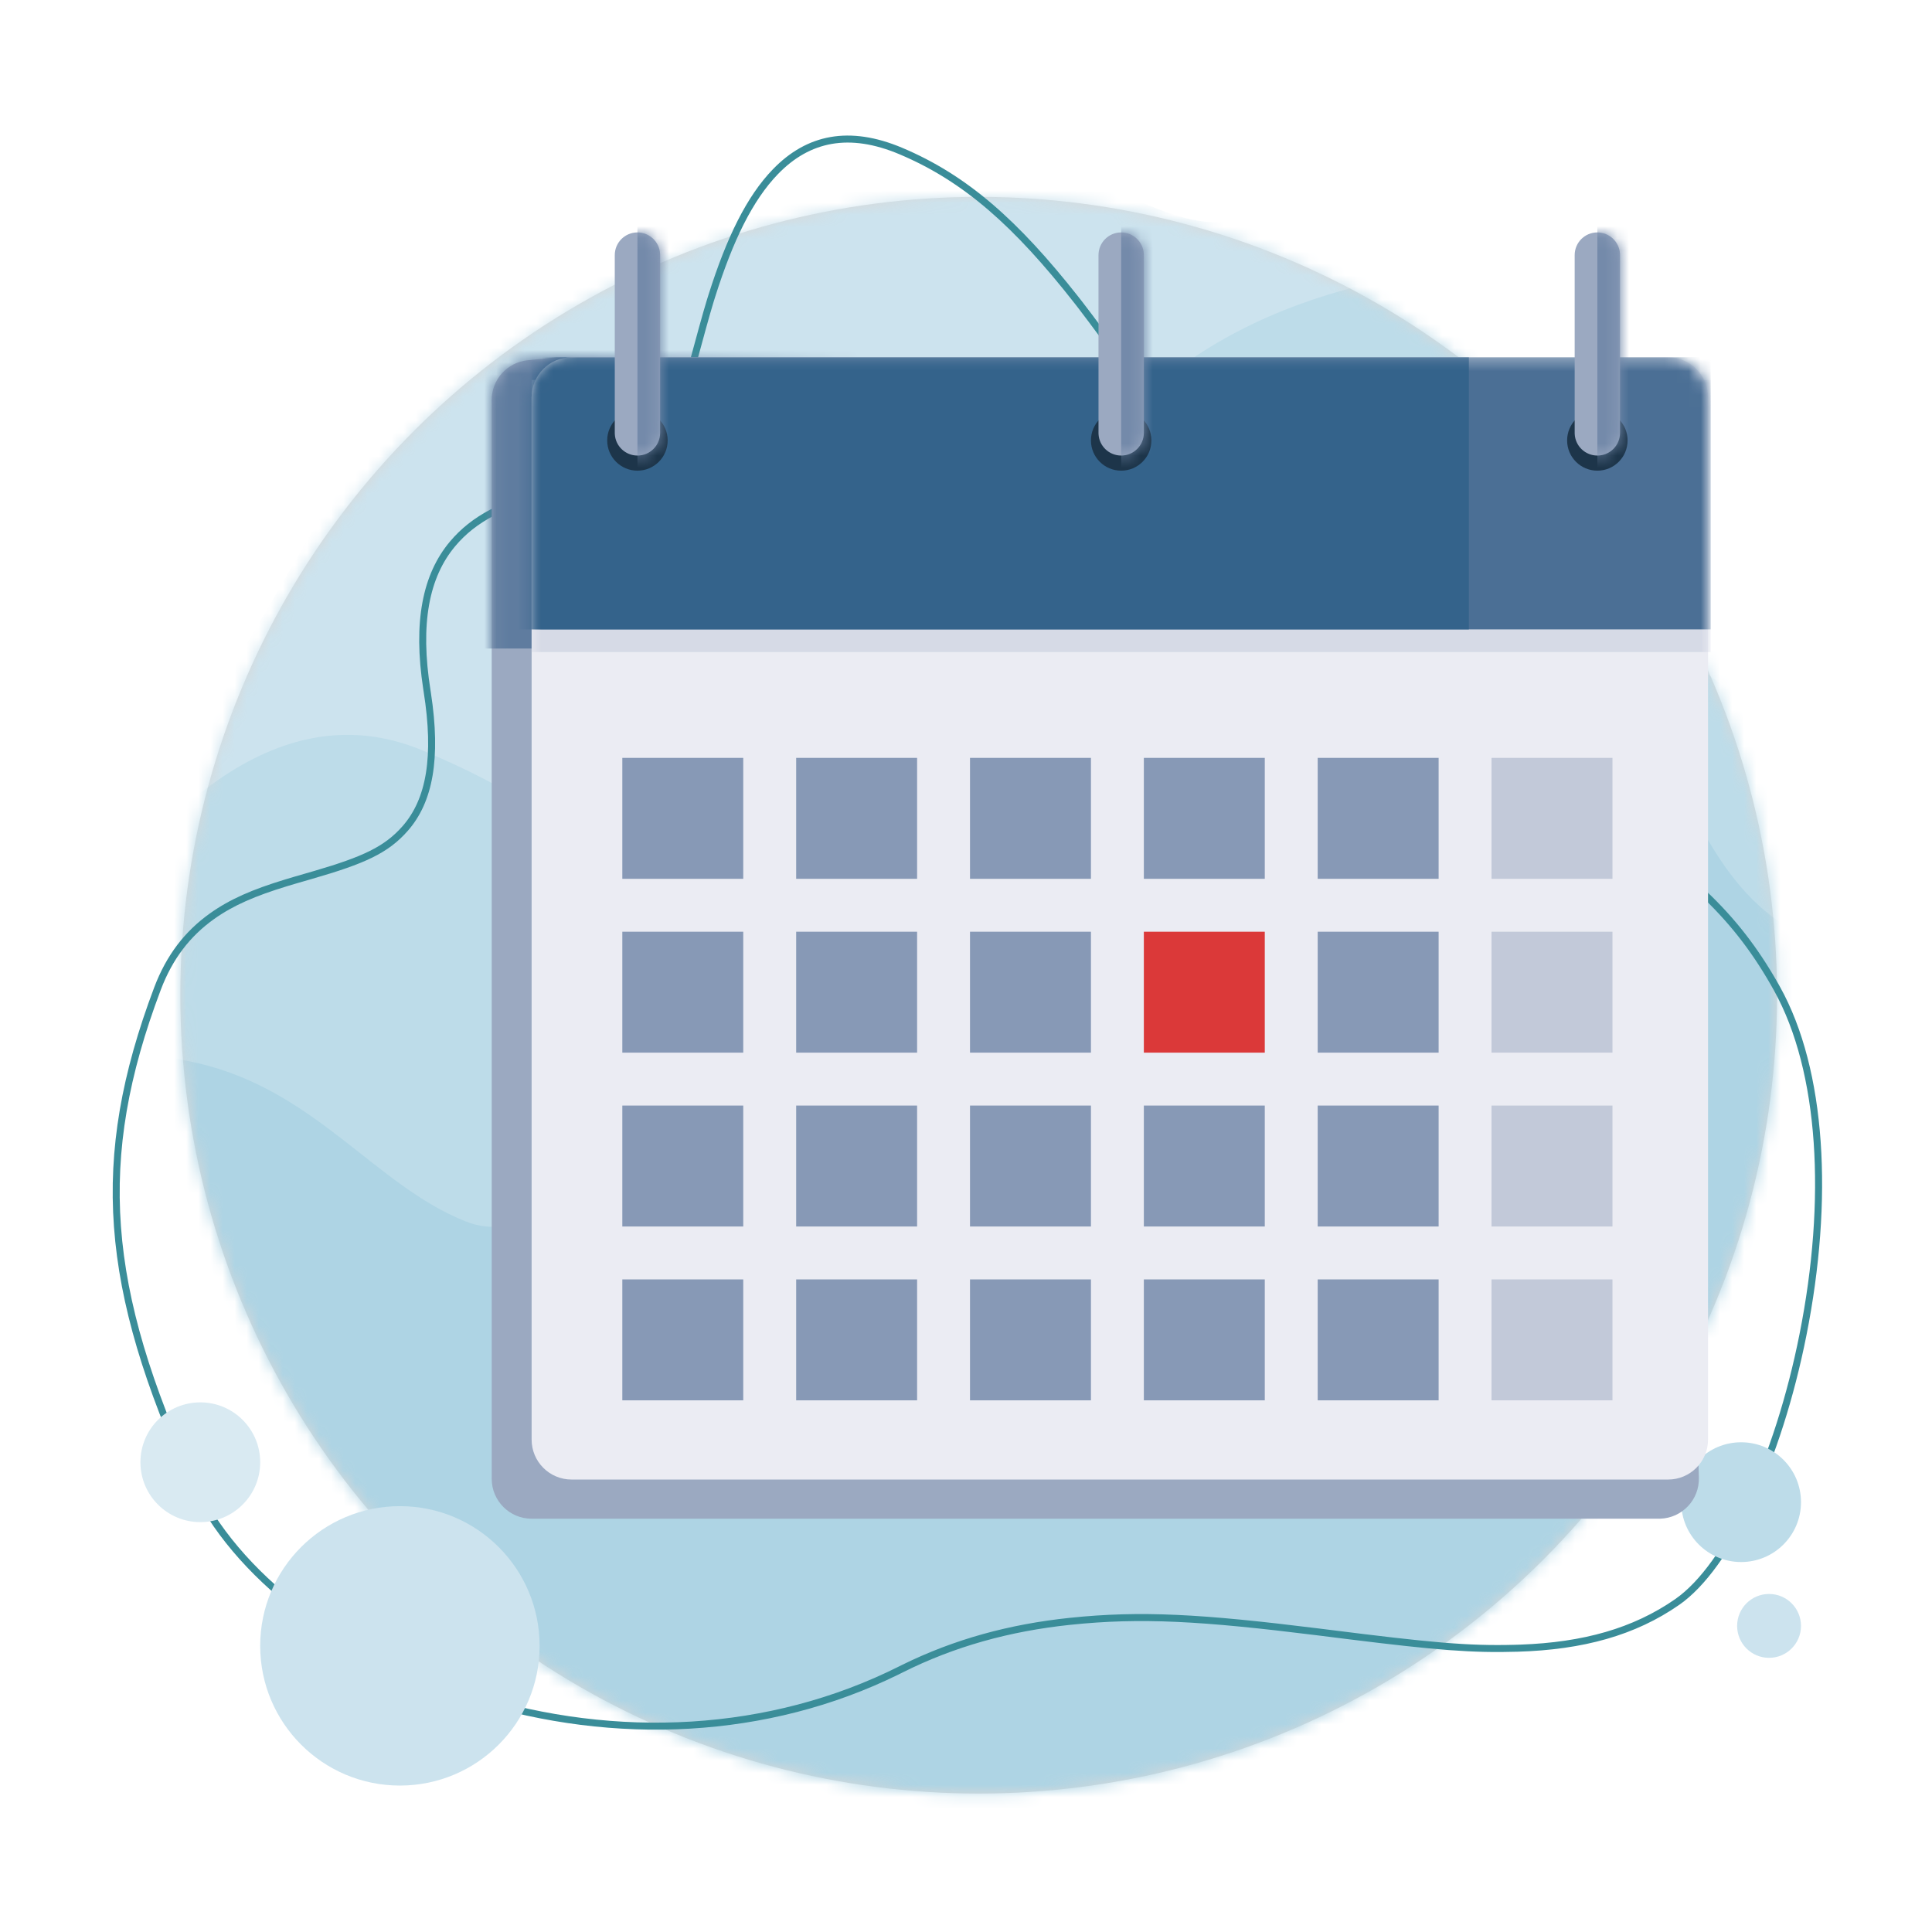 <svg xmlns="http://www.w3.org/2000/svg" xmlns:xlink="http://www.w3.org/1999/xlink" width="160" height="160" viewBox="0 0 160 160">
    <defs>
        <path id="ly1plf0zuc" d="M3.07.353L5.447.106 94.43 3.24c1.743.061 3.138 1.466 3.188 3.21l2.46 86.438c.051 1.825-1.386 3.347-3.211 3.399l-.094.001H3.41c-1.825 0-3.305-1.48-3.305-3.306V3.641c0-1.693 1.28-3.113 2.963-3.288z"/>
        <path id="h33ln7py2e" d="M6.983 10.351h90.813c1.826 0 3.306 1.48 3.306 3.306v86.328c0 1.826-1.48 3.306-3.306 3.306H6.983c-1.826 0-3.306-1.48-3.306-3.306V13.657c0-1.826 1.48-3.306 3.306-3.306z"/>
        <path id="qo9pejswmg" d="M1.878.01c1 0 1.817.781 1.874 1.767l.004.11v14.724c0 1.037-.841 1.878-1.878 1.878-1 0-1.818-.782-1.875-1.768L0 16.611V1.887C0 .85.84.01 1.878.01z"/>
        <path id="4pw7vwkpci" d="M1.878.01c1 0 1.817.781 1.874 1.767l.004.11v14.724c0 1.037-.841 1.878-1.878 1.878-1 0-1.818-.782-1.875-1.768L0 16.611V1.887C0 .85.84.01 1.878.01z"/>
        <path id="cja0p4htgk" d="M1.878.01c1 0 1.817.781 1.874 1.767l.004.11v14.724c0 1.037-.841 1.878-1.878 1.878-1 0-1.818-.782-1.875-1.768L0 16.611V1.887C0 .85.84.01 1.878.01z"/>
        <circle id="5366l7hw3a" cx="66.116" cy="66.116" r="66.116"/>
    </defs>
    <g fill="none" fill-rule="evenodd">
        <g transform="translate(8.565 10.304) translate(6.37 6)">
            <mask id="gg37o8ng4b" fill="#fff">
                <use xlink:href="#5366l7hw3a"/>
            </mask>
            <use fill="#D8D8D8" xlink:href="#5366l7hw3a"/>
            <g mask="url(#gg37o8ng4b)">
                <g>
                    <path fill="#CCE3EE" d="M64.208 27.202c18.406-8.28 33.005-8.885 43.798-1.815 10.792 7.07 16.766 7.674 17.921 1.815 8.724-20.116 17.144-29.075 25.26-26.877 8.117 2.198 12.786 3.95 14.007 5.257L196.86 37.51l-9.134 59.312c-6.289 34.292-10.578 51.438-12.868 51.438-3.435 0-70.917 9.834-76.122 9.834-5.205 0-72.678-10.376-74.24-11.81-1.56-1.434 0-46.348 0-49.462 0-2.077 13.238-25.283 39.713-69.62z" transform="translate(-35.702 -29.09)"/>
                    <path fill="#BDDCE9" d="M23.39 95.43c11.06-18.102 21.878-24.924 32.452-20.464 15.861 6.69 9.744 9.142 16.086 9.142 6.341 0 10.697-15.153 21.03-12.086 10.332 3.066 9.358-11.376 19.531-23.284 10.173-11.91 26.035-14.186 37.757-14.186 11.722 0 8.755 30.899 9.906 33.099 1.15 2.2-.583.712.264 0 .565-.475 9.76 7.15 27.583 22.877l-6.495 65.916-99.89 27.734-71.106-28.456L23.39 95.431z" transform="translate(-35.702 -29.09)"/>
                    <path fill="#AED4E4" d="M12.491 98.627c10.007-.016 18.214.716 24.624 2.196 9.82 2.267 14.713 10.134 22.213 13.114 7.358 2.924 12.737-9.174 22.534-15.37 7.374-4.665 15.885 2.296 23.399-2.77 12.709-8.567 20.4-31.91 38.005-33.062 17.606-1.15 13.415 24.978 30.067 28.613 16.653 3.635 16.665 61.526 0 68.813-16.664 7.287-71.51 31.438-92.657 35.135C59.531 198.992-3.678 164.92.168 151.334c2.564-9.058 6.672-26.627 12.323-52.707z" transform="translate(-35.702 -29.09)"/>
                </g>
            </g>
        </g>
        <path fill="#3A8D99" fill-rule="nonzero" d="M55.443 3.714c-2.17 2.243-3.825 5.636-5.318 10.346l-.151.483c-.635 2.057-2.443 8.971-2.808 10.116l-.08.246-.039.12c-.403 1.204-1.285 2.092-2.692 2.802l-.155.077c-1.017.494-2.165.86-4.157 1.374l-1.778.45-.479.123c-.252.066-.486.127-.712.189l-.134.036c-3.936 1.079-6.432 2.313-8.245 4.473-2.263 2.697-3.063 6.63-2.209 12.213l.031.2c.861 5.422.225 8.914-1.748 11.158-1.487 1.692-3.283 2.525-7.298 3.701l-1.67.484c-.273.08-.518.154-.755.226-2.69.82-4.55 1.618-6.213 2.8-2.075 1.474-3.615 3.455-4.63 6.146-5.37 14.231-4.474 24.933 2.896 41.089 3.533 7.746 12.47 14.587 23.482 18.025 11.764 3.674 24.43 3.106 35.255-2.215l.327-.163c4.31-2.164 8.893-3.43 13.906-3.956 5.847-.614 10.874-.32 20.403.863l2.631.33c7.337.91 10.254 1.147 14.032 1.033 5.398-.164 9.72-1.344 13.368-3.882 4.3-2.992 8.47-11.938 10.531-22.305 2.236-11.241 1.635-21.985-2.178-28.857l-.205-.364c-3.32-5.84-7.384-9.518-14.797-14.222l-.613-.385c-1.351-.846-4.379-2.716-4.88-3.029l-.79-.496c-1.8-1.136-3.311-2.128-4.805-3.167-4.372-3.042-8.216-6.246-11.966-10.125-3.77-3.899-7.09-7.895-10.779-12.817l-.467-.628c-1.243-1.69-6.84-9.397-8.476-11.5l-.346-.442c-4.998-6.348-9.222-10.07-14.586-12.33-4.37-1.84-7.894-1.124-10.703 1.78zM65.92 2.47c5.317 2.24 9.508 5.96 14.526 12.37l.283.364c1.87 2.427 7.856 10.678 8.542 11.597 3.818 5.116 7.226 9.235 11.111 13.254 3.778 3.908 7.65 7.136 12.052 10.198l.43.297c1.507 1.037 3.056 2.045 4.92 3.214l5.22 3.241.31.194.458.29c7.344 4.683 11.307 8.342 14.576 14.232 3.734 6.73 4.328 17.344 2.116 28.462-2.035 10.234-6.148 19.059-10.293 21.943-3.49 2.429-7.629 3.581-12.808 3.77l-.487.015c-3.904.104-7.003-.189-15.435-1.253l-.901-.112c-9.57-1.188-14.629-1.485-20.533-.865-4.974.523-9.536 1.765-13.831 3.879l-.274.136c-10.754 5.401-23.404 6.01-35.15 2.343-10.865-3.393-19.669-10.132-23.127-17.713-7.31-16.023-8.192-26.568-2.88-40.643.974-2.583 2.441-4.47 4.423-5.879 1.602-1.138 3.411-1.914 6.046-2.718l.361-.109.526-.155 1.17-.338c4.375-1.263 6.302-2.126 7.933-3.98 2.079-2.366 2.755-5.97 1.915-11.438l-.03-.194c-.88-5.536-.122-9.363 2.05-11.95 1.718-2.047 4.121-3.236 7.953-4.285l.547-.147.446-.117 2.107-.534c2.13-.55 3.32-.936 4.423-1.493 1.534-.774 2.524-1.771 2.981-3.137l.08-.246.07-.217c.426-1.392 2.165-8.039 2.78-10.03l.152-.484c1.468-4.629 3.089-7.95 5.18-10.114C58.503 1.385 61.77.721 65.922 2.47z" transform="translate(8.565 10.304)"/>
        <g transform="translate(8.565 10.304) translate(3.065 105.834)">
            <circle cx="132.562" cy="8.264" r="4.959" fill="#BDDCE9"/>
            <circle cx="21.488" cy="20.165" r="11.57" fill="#CCE3EE"/>
            <circle cx="4.959" cy="4.959" r="4.959" fill="#D9EAF2"/>
            <circle cx="134.876" cy="18.512" r="2.645" fill="#CCE3EE"/>
        </g>
        <g transform="translate(8.565 10.304) translate(31.785 8.934)">
            <circle cx="89.745" cy="18.176" r="3.443" fill="#D6DAE6"/>
            <circle cx="15.883" cy="18.176" r="3.443" fill="#D6DAE6"/>
            <circle cx="53.44" cy="18.176" r="3.443" fill="#D6DAE6"/>
            <g transform="translate(.266 10.246)">
                <mask id="a5c1qug5wd" fill="#fff">
                    <use xlink:href="#ly1plf0zuc"/>
                </mask>
                <use fill="#9BA9C1" xlink:href="#ly1plf0zuc"/>
                <path fill="#5F7C9F" d="M-9.949-7.071h46.594c1.826 0 3.306 1.48 3.306 3.305V20.92c0 1.826-1.48 3.306-3.306 3.306H-9.949c-1.825 0-3.305-1.48-3.305-3.306V-3.766c0-1.825 1.48-3.305 3.305-3.305z" mask="url(#a5c1qug5wd)"/>
            </g>
            <mask id="0pypzscl8f" fill="#fff">
                <use xlink:href="#h33ln7py2e"/>
            </mask>
            <use fill="#EBECF3" xlink:href="#h33ln7py2e"/>
            <path fill="#D6DAE6" d="M3.677 12.229H101.325V34.763H3.677z" mask="url(#0pypzscl8f)"/>
            <path fill="#4B6F95" d="M3.677 10.351H101.325V32.885H3.677z" mask="url(#0pypzscl8f)"/>
            <path fill="#34638B" d="M-16.353 10.351H81.295V32.885H-16.353z" mask="url(#0pypzscl8f)"/>
            <circle cx="52.501" cy="17.237" r="2.504" fill="#1D354A" mask="url(#0pypzscl8f)"/>
            <circle cx="91.936" cy="17.237" r="2.504" fill="#1D354A" mask="url(#0pypzscl8f)"/>
            <circle cx="12.44" cy="17.237" r="2.504" fill="#1D354A" mask="url(#0pypzscl8f)"/>
            <path fill="#C2C9D9" d="M83.172 43.526H93.187V53.541H83.172zM83.172 57.923H93.187V67.938H83.172zM83.172 72.32H93.187V82.335H83.172zM83.172 86.717H93.187V96.732H83.172z" mask="url(#0pypzscl8f)"/>
            <path fill="#8799B6" d="M68.776 43.526H78.791V53.541H68.776zM68.776 57.923H78.791V67.938H68.776zM68.776 72.32H78.791V82.335H68.776zM68.776 86.717H78.791V96.732H68.776zM54.379 43.526H64.394V53.541H54.379z" mask="url(#0pypzscl8f)"/>
            <path fill="#DB3939" d="M54.379 57.923H64.394V67.938H54.379z" mask="url(#0pypzscl8f)"/>
            <path fill="#8799B6" d="M54.379 72.32H64.394V82.335H54.379zM54.379 86.717H64.394V96.732H54.379zM39.982 43.526H49.997V53.541H39.982zM39.982 57.923H49.997V67.938H39.982zM39.982 72.32H49.997V82.335H39.982zM39.982 86.717H49.997V96.732H39.982zM25.585 86.717H35.6V96.732H25.585zM11.188 86.717H21.203V96.732H11.188zM25.585 43.526H35.6V53.541H25.585zM25.585 57.923H35.6V67.938H25.585zM25.585 72.32H35.6V82.335H25.585zM11.188 72.32H21.203V82.335H11.188zM11.188 43.526H21.203V53.541H11.188zM11.188 57.923H21.203V67.938H11.188z" mask="url(#0pypzscl8f)"/>
            <g transform="translate(10.563)">
                <mask id="5h1wk7s94h" fill="#fff">
                    <use xlink:href="#qo9pejswmg"/>
                </mask>
                <use fill="#9BA9C1" xlink:href="#qo9pejswmg"/>
                <path fill="#748AAA" d="M1.878 -1.542H8.137V19.74H1.878z" mask="url(#5h1wk7s94h)"/>
            </g>
            <g transform="translate(50.623)">
                <mask id="892d2sje5j" fill="#fff">
                    <use xlink:href="#4pw7vwkpci"/>
                </mask>
                <use fill="#9BA9C1" xlink:href="#4pw7vwkpci"/>
                <path fill="#748AAA" d="M1.878 -1.542H8.137V19.74H1.878z" mask="url(#892d2sje5j)"/>
            </g>
            <g transform="translate(90.058)">
                <mask id="pqbo018wvl" fill="#fff">
                    <use xlink:href="#cja0p4htgk"/>
                </mask>
                <use fill="#9BA9C1" xlink:href="#cja0p4htgk"/>
                <path fill="#748AAA" d="M1.878 -1.542H8.137V19.74H1.878z" mask="url(#pqbo018wvl)"/>
            </g>
        </g>
    </g>
</svg>
